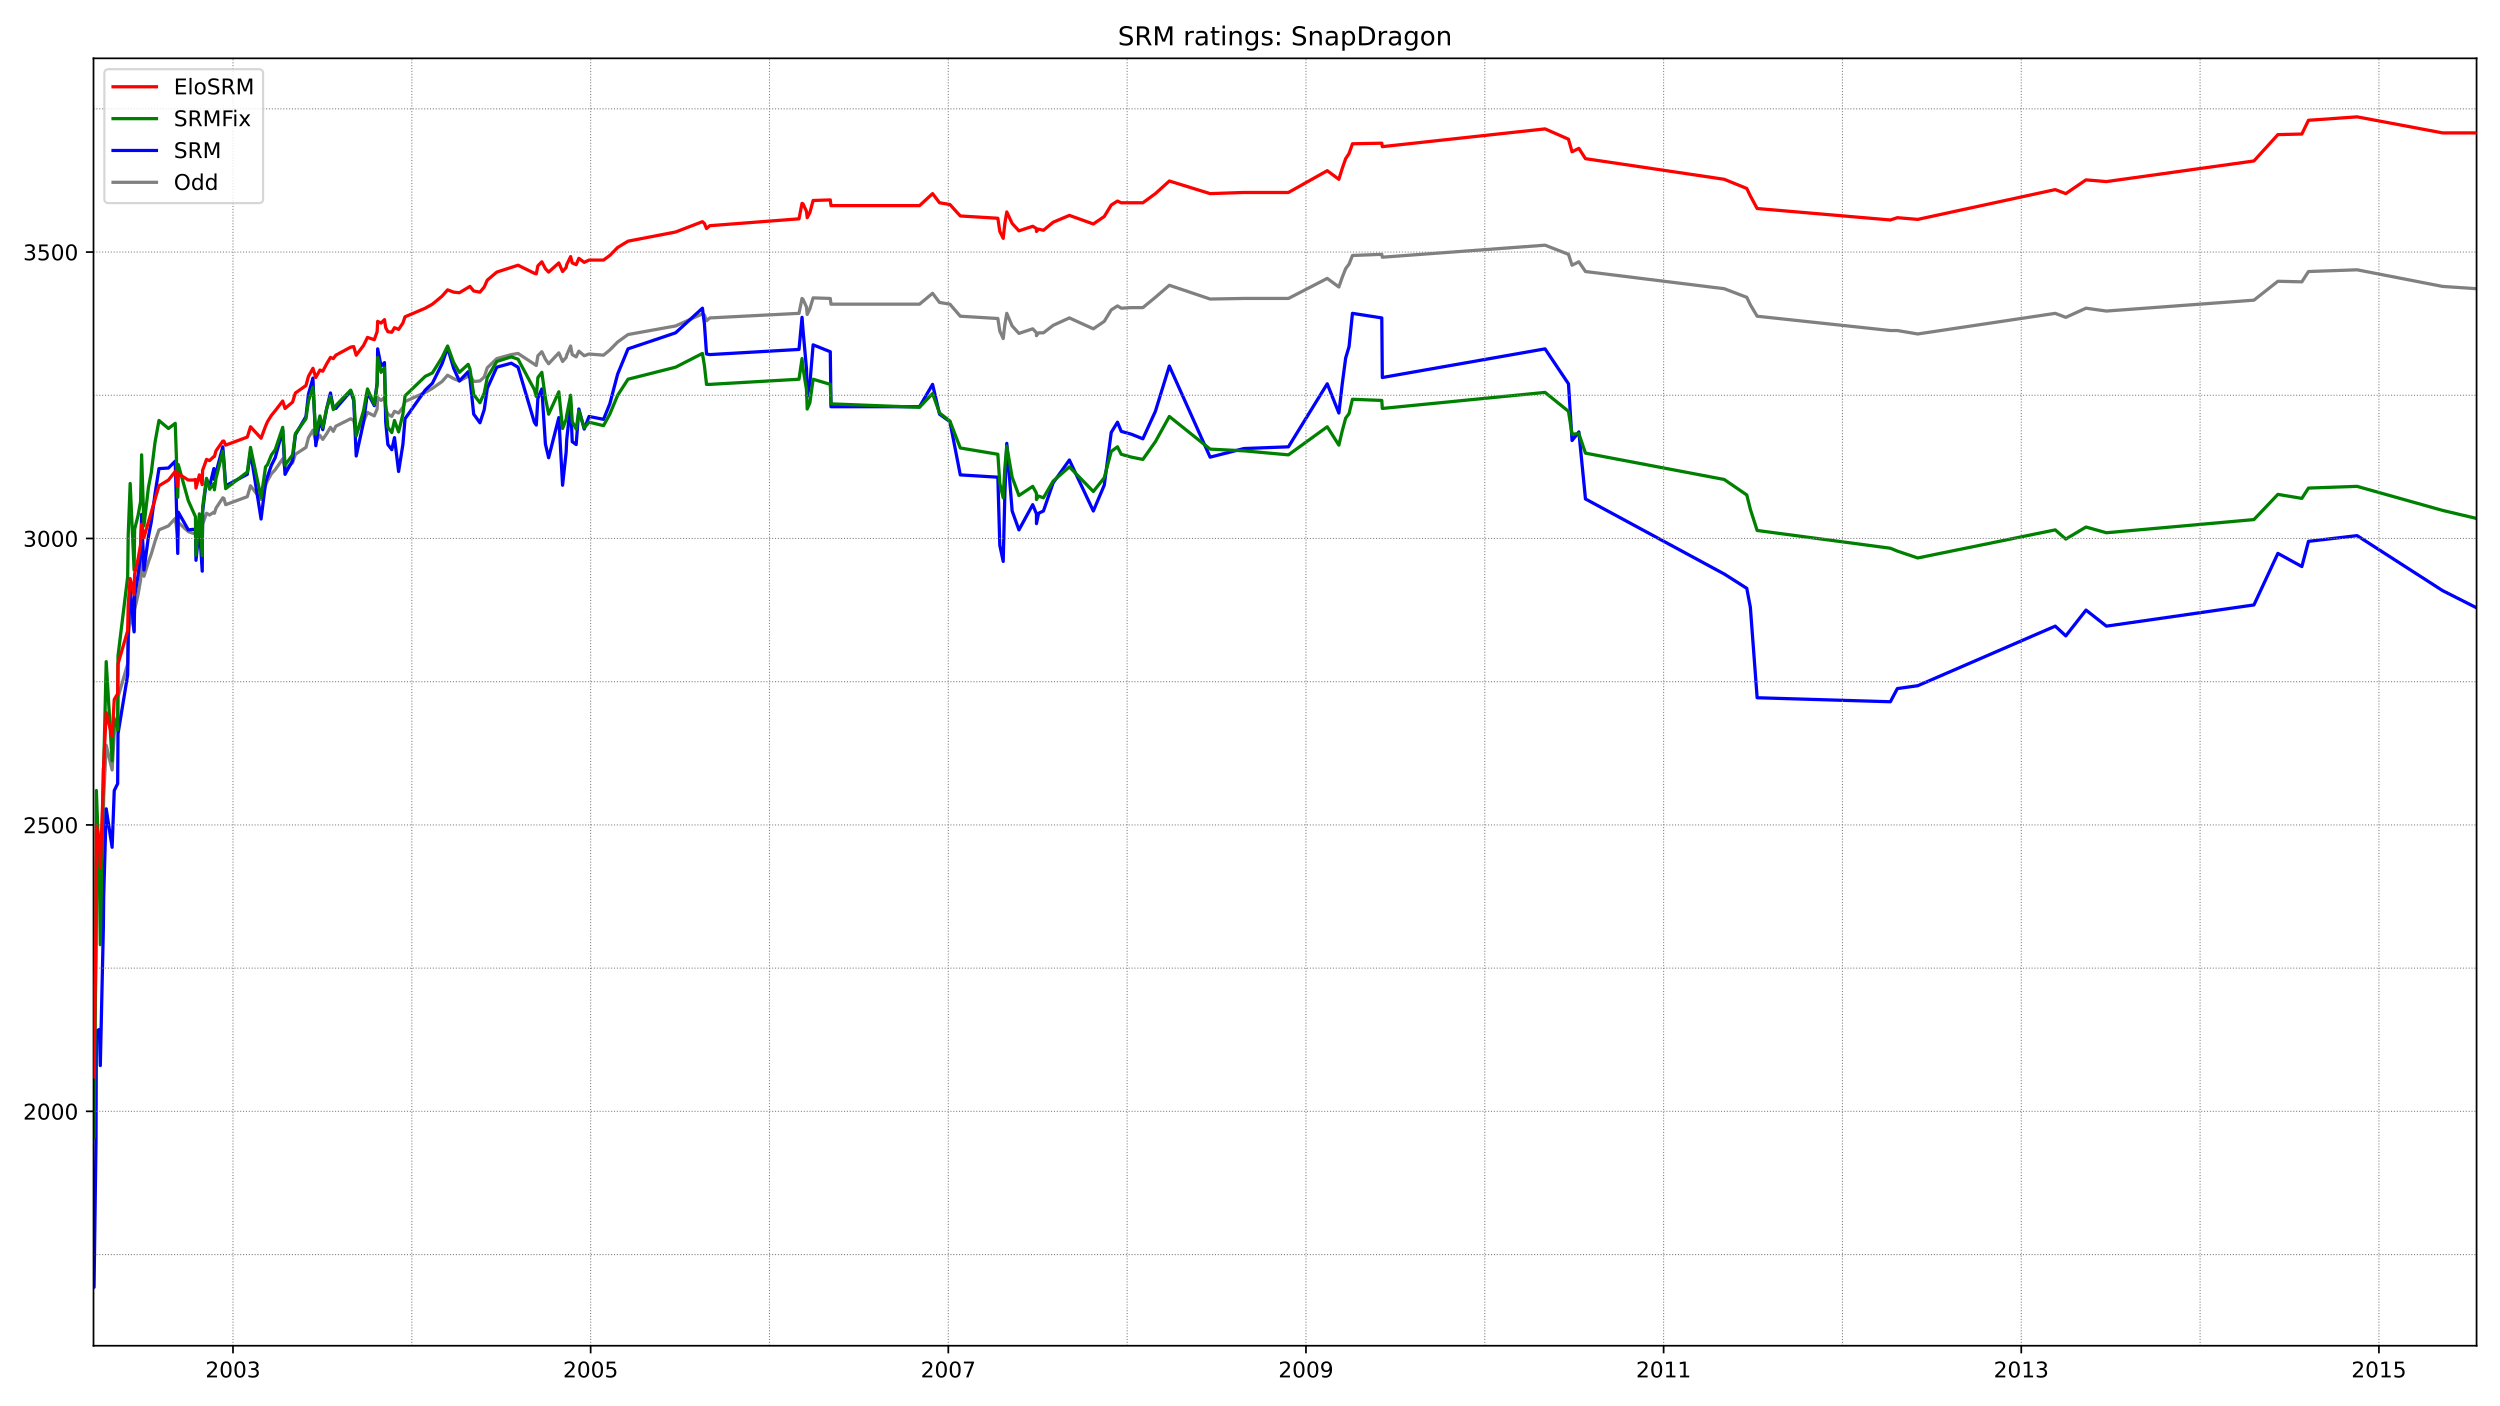 <?xml version="1.0" encoding="utf-8" standalone="no"?>
<!DOCTYPE svg PUBLIC "-//W3C//DTD SVG 1.1//EN"
  "http://www.w3.org/Graphics/SVG/1.1/DTD/svg11.dtd">
<!-- Created with matplotlib (https://matplotlib.org/) -->
<svg height="648pt" version="1.1" viewBox="0 0 1152 648" width="1152pt" xmlns="http://www.w3.org/2000/svg" xmlns:xlink="http://www.w3.org/1999/xlink">
 <defs>
  <style type="text/css">*{stroke-linecap:butt;stroke-linejoin:round;}</style>
 </defs>
 <g id="figure_1">
  <g id="patch_1">
   <path d="M 0 648 
L 1152 648 
L 1152 0 
L 0 0 
z
" style="fill:#ffffff;"/>
  </g>
  <g id="axes_1">
   <g id="patch_2">
    <path d="M 43.09 620.12 
L 1141.2 620.12 
L 1141.2 26.88 
L 43.09 26.88 
z
" style="fill:#ffffff;"/>
   </g>
   <g id="line2d_1">
    <path clip-path="url(#pb3164d9304)" d="M 43.09 480.172 
L 43.337 505.777 
L 44.244 437.407 
L 44.408 395.962 
L 45.809 402.562 
L 46.221 414.969 
L 47.622 376.164 
L 47.787 367.189 
L 48.941 343.43 
L 51.66 354.782 
L 52.649 337.887 
L 54.214 334.983 
L 54.379 321.256 
L 58.829 305.945 
L 59.076 294.33 
L 59.983 281.923 
L 61.796 290.371 
L 62.043 280.867 
L 63.608 274.004 
L 64.762 267.404 
L 65.257 257.901 
L 66.328 265.557 
L 68.388 258.957 
L 69.706 255.261 
L 71.437 249.454 
L 73.25 244.174 
L 77.617 242.326 
L 80.748 238.895 
L 81.902 246.814 
L 82.149 240.743 
L 86.764 244.966 
L 88.989 245.758 
L 90.06 245.758 
L 90.307 250.774 
L 91.873 243.646 
L 93.191 249.19 
L 93.356 241.535 
L 95.169 236.519 
L 96.57 237.311 
L 98.548 235.991 
L 98.795 236.519 
L 99.536 234.143 
L 102.668 229.391 
L 103.162 229.655 
L 103.986 232.559 
L 113.957 228.864 
L 115.44 223.848 
L 120.302 230.183 
L 122.362 223.584 
L 123.269 221.472 
L 125.082 218.304 
L 126.812 216.457 
L 130.273 211.441 
L 131.344 216.193 
L 134.805 213.289 
L 136.124 209.329 
L 140.985 206.161 
L 142.139 201.674 
L 144.199 198.242 
L 145.518 203.522 
L 147.413 200.618 
L 148.731 202.466 
L 150.544 199.826 
L 152.275 196.922 
L 153.593 198.77 
L 154.747 196.394 
L 161.586 192.962 
L 162.987 193.754 
L 164.141 199.034 
L 167.519 194.282 
L 169.332 190.059 
L 172.464 191.642 
L 173.782 188.475 
L 174.029 183.195 
L 175.595 184.515 
L 177.161 183.195 
L 177.737 188.475 
L 178.726 190.851 
L 180.539 191.906 
L 181.775 189.531 
L 183.67 190.323 
L 185.648 187.683 
L 186.637 185.043 
L 195.949 180.819 
L 199.245 178.971 
L 203.695 175.804 
L 206.249 172.9 
L 209.051 174.484 
L 211.688 175.54 
L 216.55 172.9 
L 218.28 175.804 
L 221.164 175.54 
L 223.142 173.692 
L 224.543 169.468 
L 228.91 165.245 
L 235.585 163.397 
L 238.716 162.869 
L 247.121 168.412 
L 247.863 163.925 
L 249.676 162.077 
L 251.324 165.509 
L 252.807 167.62 
L 257.504 162.605 
L 259.235 166.564 
L 260.883 164.717 
L 261.13 163.661 
L 262.943 159.437 
L 263.684 163.397 
L 265.497 164.453 
L 266.733 161.813 
L 269.205 163.925 
L 271.43 163.133 
L 278.105 163.661 
L 280.989 161.285 
L 284.615 157.589 
L 289.394 154.157 
L 311.314 150.198 
L 323.674 144.654 
L 324.581 145.182 
L 325.569 147.822 
L 327.053 146.502 
L 368.172 144.39 
L 369.573 137.527 
L 370.067 138.055 
L 371.633 141.486 
L 371.963 144.918 
L 373.199 142.278 
L 374.682 137.263 
L 382.593 137.527 
L 382.922 140.167 
L 423.712 140.167 
L 429.728 135.151 
L 432.941 139.375 
L 437.721 140.167 
L 442.5 145.71 
L 459.805 146.766 
L 460.711 152.574 
L 462.277 156.005 
L 463.019 149.67 
L 463.925 144.39 
L 466.397 150.198 
L 469.528 153.63 
L 475.874 151.518 
L 477.604 153.366 
L 477.604 154.685 
L 478.593 153.366 
L 480.818 153.366 
L 485.268 149.934 
L 492.766 146.502 
L 503.808 151.518 
L 508.835 148.086 
L 512.049 142.806 
L 514.933 140.959 
L 516.663 142.014 
L 521.36 141.75 
L 526.634 141.75 
L 532.402 136.999 
L 538.83 131.455 
L 557.618 137.791 
L 573.192 137.527 
L 593.711 137.527 
L 611.592 128.288 
L 616.948 132.247 
L 618.514 127.76 
L 620.08 123.8 
L 621.645 121.688 
L 623.211 117.728 
L 636.725 117.2 
L 636.973 118.52 
L 711.96 112.977 
L 722.755 117.2 
L 724.403 122.216 
L 727.534 120.632 
L 730.583 125.12 
L 794.528 133.039 
L 804.911 136.999 
L 806.559 140.431 
L 809.69 145.71 
L 871.081 152.31 
L 874.295 152.31 
L 883.689 153.893 
L 947.057 144.39 
L 951.919 146.238 
L 961.231 142.014 
L 970.625 143.334 
L 1038.608 138.319 
L 1049.65 129.607 
L 1060.692 129.871 
L 1063.741 125.12 
L 1086.154 124.328 
L 1125.543 131.983 
L 1141.2 133.039 
L 1141.2 133.039 
" style="fill:none;stroke:#808080;stroke-linecap:square;stroke-width:1.5;"/>
   </g>
   <g id="line2d_2">
    <path clip-path="url(#pb3164d9304)" d="M 43.09 538.247 
L 43.337 593.155 
L 44.244 525.312 
L 44.408 475.156 
L 45.809 474.364 
L 46.221 490.995 
L 47.622 427.64 
L 47.787 412.857 
L 48.941 372.732 
L 51.66 390.419 
L 52.649 364.285 
L 54.214 361.117 
L 54.379 338.151 
L 58.829 310.961 
L 59.076 293.01 
L 59.983 270.308 
L 61.796 291.163 
L 62.043 274.796 
L 63.608 265.029 
L 64.762 256.053 
L 65.257 237.047 
L 66.328 262.653 
L 68.388 247.342 
L 69.706 240.479 
L 71.437 227.544 
L 73.25 215.929 
L 77.617 215.665 
L 80.748 212.497 
L 81.902 254.997 
L 82.149 235.991 
L 86.764 244.174 
L 88.989 243.91 
L 90.06 244.174 
L 90.307 258.165 
L 91.873 242.854 
L 93.191 263.181 
L 93.356 235.727 
L 95.169 220.944 
L 96.57 224.112 
L 98.548 215.929 
L 98.795 220.944 
L 99.536 217.776 
L 102.668 205.897 
L 103.162 211.969 
L 103.986 223.848 
L 113.957 218.568 
L 115.44 208.273 
L 120.302 239.159 
L 122.362 222.528 
L 123.269 219.624 
L 125.082 214.345 
L 126.812 210.913 
L 130.273 198.242 
L 131.344 218.568 
L 134.805 212.233 
L 136.124 200.354 
L 140.985 191.906 
L 142.139 181.611 
L 144.199 174.22 
L 145.518 205.369 
L 147.413 193.49 
L 148.731 197.978 
L 150.544 188.211 
L 152.275 181.083 
L 153.593 187.947 
L 154.747 188.211 
L 161.586 180.291 
L 162.987 184.515 
L 164.141 210.121 
L 167.519 194.546 
L 169.332 180.819 
L 172.464 186.891 
L 173.782 176.332 
L 174.029 160.757 
L 175.595 168.676 
L 177.161 167.092 
L 177.737 194.546 
L 178.726 204.841 
L 180.539 207.217 
L 181.775 201.674 
L 183.67 217.248 
L 185.648 204.841 
L 186.637 192.962 
L 195.949 179.763 
L 199.245 176.596 
L 203.695 167.62 
L 206.249 160.229 
L 209.051 169.732 
L 211.688 175.54 
L 215.725 171.316 
L 216.55 174.484 
L 218.28 190.851 
L 221.164 194.81 
L 223.142 188.739 
L 224.543 178.971 
L 228.91 169.204 
L 235.585 167.356 
L 238.716 169.204 
L 246.215 194.546 
L 247.121 195.866 
L 247.863 183.459 
L 249.676 179.235 
L 251.324 204.577 
L 252.807 210.913 
L 257.504 192.434 
L 259.235 223.584 
L 260.883 208.273 
L 261.13 202.73 
L 262.943 185.835 
L 263.684 203.522 
L 265.497 204.841 
L 266.733 188.475 
L 269.205 197.714 
L 271.43 191.906 
L 278.105 193.226 
L 280.989 186.099 
L 284.615 172.372 
L 289.394 160.757 
L 311.314 153.366 
L 323.674 142.014 
L 324.581 149.142 
L 325.569 163.133 
L 327.053 163.397 
L 368.172 161.021 
L 369.573 146.238 
L 370.067 152.574 
L 371.633 169.996 
L 371.963 182.667 
L 373.199 176.596 
L 374.682 158.909 
L 382.593 162.077 
L 382.922 187.419 
L 423.712 187.419 
L 429.728 177.124 
L 432.941 190.851 
L 437.721 194.282 
L 442.5 218.832 
L 459.805 219.888 
L 460.711 251.302 
L 462.277 258.693 
L 463.019 228.336 
L 463.925 204.313 
L 466.397 235.463 
L 469.528 244.174 
L 475.874 232.559 
L 477.604 236.783 
L 477.604 241.271 
L 478.593 236.519 
L 480.818 235.463 
L 485.268 222.528 
L 492.766 211.969 
L 503.808 235.463 
L 508.835 223.584 
L 512.049 199.298 
L 514.933 194.546 
L 516.663 198.77 
L 521.36 200.09 
L 526.634 202.202 
L 532.402 189.531 
L 538.83 168.676 
L 557.618 210.649 
L 573.192 206.689 
L 593.711 205.897 
L 611.592 176.86 
L 616.948 190.323 
L 618.514 176.86 
L 620.08 164.981 
L 621.645 159.701 
L 623.211 144.39 
L 636.725 146.502 
L 636.973 173.956 
L 711.96 160.757 
L 722.755 176.86 
L 724.403 202.994 
L 727.534 199.034 
L 730.583 229.919 
L 794.528 264.501 
L 804.911 271.1 
L 806.559 279.811 
L 809.69 321.52 
L 871.081 323.368 
L 874.295 317.296 
L 883.689 315.977 
L 947.057 288.523 
L 951.919 293.01 
L 961.231 281.131 
L 970.625 288.523 
L 1038.608 278.756 
L 1049.65 254.997 
L 1060.692 261.069 
L 1063.741 249.454 
L 1086.154 246.814 
L 1125.543 272.156 
L 1141.2 280.075 
L 1141.2 280.075 
" style="fill:none;stroke:#0000ff;stroke-linecap:square;stroke-width:1.5;"/>
   </g>
   <g id="matplotlib.axis_1">
    <g id="xtick_1">
     <g id="line2d_3">
      <defs>
       <path d="M 0 0 
L 0 3.5 
" id="m70b433c176" style="stroke:#000000;stroke-width:0.8;"/>
      </defs>
      <g>
       <use style="stroke:#000000;stroke-width:0.8;" x="107.365" xlink:href="#m70b433c176" y="620.12"/>
      </g>
     </g>
     <g id="text_1">
      <!-- 2003 -->
      <g transform="translate(94.64 634.718)scale(0.1 -0.1)">
       <defs>
        <path d="M 19.188 8.297 
L 53.609 8.297 
L 53.609 0 
L 7.328 0 
L 7.328 8.297 
Q 12.938 14.109 22.625 23.891 
Q 32.328 33.688 34.812 36.531 
Q 39.547 41.844 41.422 45.531 
Q 43.312 49.219 43.312 52.781 
Q 43.312 58.594 39.234 62.25 
Q 35.156 65.922 28.609 65.922 
Q 23.969 65.922 18.812 64.312 
Q 13.672 62.703 7.812 59.422 
L 7.812 69.391 
Q 13.766 71.781 18.938 73 
Q 24.125 74.219 28.422 74.219 
Q 39.75 74.219 46.484 68.547 
Q 53.219 62.891 53.219 53.422 
Q 53.219 48.922 51.531 44.891 
Q 49.859 40.875 45.406 35.406 
Q 44.188 33.984 37.641 27.219 
Q 31.109 20.453 19.188 8.297 
z
" id="DejaVuSans-50"/>
        <path d="M 31.781 66.406 
Q 24.172 66.406 20.328 58.906 
Q 16.5 51.422 16.5 36.375 
Q 16.5 21.391 20.328 13.891 
Q 24.172 6.391 31.781 6.391 
Q 39.453 6.391 43.281 13.891 
Q 47.125 21.391 47.125 36.375 
Q 47.125 51.422 43.281 58.906 
Q 39.453 66.406 31.781 66.406 
z
M 31.781 74.219 
Q 44.047 74.219 50.516 64.516 
Q 56.984 54.828 56.984 36.375 
Q 56.984 17.969 50.516 8.266 
Q 44.047 -1.422 31.781 -1.422 
Q 19.531 -1.422 13.062 8.266 
Q 6.594 17.969 6.594 36.375 
Q 6.594 54.828 13.062 64.516 
Q 19.531 74.219 31.781 74.219 
z
" id="DejaVuSans-48"/>
        <path d="M 40.578 39.312 
Q 47.656 37.797 51.625 33 
Q 55.609 28.219 55.609 21.188 
Q 55.609 10.406 48.188 4.484 
Q 40.766 -1.422 27.094 -1.422 
Q 22.516 -1.422 17.656 -0.516 
Q 12.797 0.391 7.625 2.203 
L 7.625 11.719 
Q 11.719 9.328 16.594 8.109 
Q 21.484 6.891 26.812 6.891 
Q 36.078 6.891 40.938 10.547 
Q 45.797 14.203 45.797 21.188 
Q 45.797 27.641 41.281 31.266 
Q 36.766 34.906 28.719 34.906 
L 20.219 34.906 
L 20.219 43.016 
L 29.109 43.016 
Q 36.375 43.016 40.234 45.922 
Q 44.094 48.828 44.094 54.297 
Q 44.094 59.906 40.109 62.906 
Q 36.141 65.922 28.719 65.922 
Q 24.656 65.922 20.016 65.031 
Q 15.375 64.156 9.812 62.312 
L 9.812 71.094 
Q 15.438 72.656 20.344 73.438 
Q 25.25 74.219 29.594 74.219 
Q 40.828 74.219 47.359 69.109 
Q 53.906 64.016 53.906 55.328 
Q 53.906 49.266 50.438 45.094 
Q 46.969 40.922 40.578 39.312 
z
" id="DejaVuSans-51"/>
       </defs>
       <use xlink:href="#DejaVuSans-50"/>
       <use x="63.623" xlink:href="#DejaVuSans-48"/>
       <use x="127.246" xlink:href="#DejaVuSans-48"/>
       <use x="190.869" xlink:href="#DejaVuSans-51"/>
      </g>
     </g>
    </g>
    <g id="xtick_2">
     <g id="line2d_4">
      <g>
       <use style="stroke:#000000;stroke-width:0.8;" x="272.172" xlink:href="#m70b433c176" y="620.12"/>
      </g>
     </g>
     <g id="text_2">
      <!-- 2005 -->
      <g transform="translate(259.447 634.718)scale(0.1 -0.1)">
       <defs>
        <path d="M 10.797 72.906 
L 49.516 72.906 
L 49.516 64.594 
L 19.828 64.594 
L 19.828 46.734 
Q 21.969 47.469 24.109 47.828 
Q 26.266 48.188 28.422 48.188 
Q 40.625 48.188 47.75 41.5 
Q 54.891 34.812 54.891 23.391 
Q 54.891 11.625 47.562 5.094 
Q 40.234 -1.422 26.906 -1.422 
Q 22.312 -1.422 17.547 -0.641 
Q 12.797 0.141 7.719 1.703 
L 7.719 11.625 
Q 12.109 9.234 16.797 8.062 
Q 21.484 6.891 26.703 6.891 
Q 35.156 6.891 40.078 11.328 
Q 45.016 15.766 45.016 23.391 
Q 45.016 31 40.078 35.438 
Q 35.156 39.891 26.703 39.891 
Q 22.75 39.891 18.812 39.016 
Q 14.891 38.141 10.797 36.281 
z
" id="DejaVuSans-53"/>
       </defs>
       <use xlink:href="#DejaVuSans-50"/>
       <use x="63.623" xlink:href="#DejaVuSans-48"/>
       <use x="127.246" xlink:href="#DejaVuSans-48"/>
       <use x="190.869" xlink:href="#DejaVuSans-53"/>
      </g>
     </g>
    </g>
    <g id="xtick_3">
     <g id="line2d_5">
      <g>
       <use style="stroke:#000000;stroke-width:0.8;" x="436.979" xlink:href="#m70b433c176" y="620.12"/>
      </g>
     </g>
     <g id="text_3">
      <!-- 2007 -->
      <g transform="translate(424.254 634.718)scale(0.1 -0.1)">
       <defs>
        <path d="M 8.203 72.906 
L 55.078 72.906 
L 55.078 68.703 
L 28.609 0 
L 18.312 0 
L 43.219 64.594 
L 8.203 64.594 
z
" id="DejaVuSans-55"/>
       </defs>
       <use xlink:href="#DejaVuSans-50"/>
       <use x="63.623" xlink:href="#DejaVuSans-48"/>
       <use x="127.246" xlink:href="#DejaVuSans-48"/>
       <use x="190.869" xlink:href="#DejaVuSans-55"/>
      </g>
     </g>
    </g>
    <g id="xtick_4">
     <g id="line2d_6">
      <g>
       <use style="stroke:#000000;stroke-width:0.8;" x="601.786" xlink:href="#m70b433c176" y="620.12"/>
      </g>
     </g>
     <g id="text_4">
      <!-- 2009 -->
      <g transform="translate(589.061 634.718)scale(0.1 -0.1)">
       <defs>
        <path d="M 10.984 1.516 
L 10.984 10.5 
Q 14.703 8.734 18.5 7.812 
Q 22.312 6.891 25.984 6.891 
Q 35.75 6.891 40.891 13.453 
Q 46.047 20.016 46.781 33.406 
Q 43.953 29.203 39.594 26.953 
Q 35.25 24.703 29.984 24.703 
Q 19.047 24.703 12.672 31.312 
Q 6.297 37.938 6.297 49.422 
Q 6.297 60.641 12.938 67.422 
Q 19.578 74.219 30.609 74.219 
Q 43.266 74.219 49.922 64.516 
Q 56.594 54.828 56.594 36.375 
Q 56.594 19.141 48.406 8.859 
Q 40.234 -1.422 26.422 -1.422 
Q 22.703 -1.422 18.891 -0.688 
Q 15.094 0.047 10.984 1.516 
z
M 30.609 32.422 
Q 37.25 32.422 41.125 36.953 
Q 45.016 41.5 45.016 49.422 
Q 45.016 57.281 41.125 61.844 
Q 37.25 66.406 30.609 66.406 
Q 23.969 66.406 20.094 61.844 
Q 16.219 57.281 16.219 49.422 
Q 16.219 41.5 20.094 36.953 
Q 23.969 32.422 30.609 32.422 
z
" id="DejaVuSans-57"/>
       </defs>
       <use xlink:href="#DejaVuSans-50"/>
       <use x="63.623" xlink:href="#DejaVuSans-48"/>
       <use x="127.246" xlink:href="#DejaVuSans-48"/>
       <use x="190.869" xlink:href="#DejaVuSans-57"/>
      </g>
     </g>
    </g>
    <g id="xtick_5">
     <g id="line2d_7">
      <g>
       <use style="stroke:#000000;stroke-width:0.8;" x="766.593" xlink:href="#m70b433c176" y="620.12"/>
      </g>
     </g>
     <g id="text_5">
      <!-- 2011 -->
      <g transform="translate(753.868 634.718)scale(0.1 -0.1)">
       <defs>
        <path d="M 12.406 8.297 
L 28.516 8.297 
L 28.516 63.922 
L 10.984 60.406 
L 10.984 69.391 
L 28.422 72.906 
L 38.281 72.906 
L 38.281 8.297 
L 54.391 8.297 
L 54.391 0 
L 12.406 0 
z
" id="DejaVuSans-49"/>
       </defs>
       <use xlink:href="#DejaVuSans-50"/>
       <use x="63.623" xlink:href="#DejaVuSans-48"/>
       <use x="127.246" xlink:href="#DejaVuSans-49"/>
       <use x="190.869" xlink:href="#DejaVuSans-49"/>
      </g>
     </g>
    </g>
    <g id="xtick_6">
     <g id="line2d_8">
      <g>
       <use style="stroke:#000000;stroke-width:0.8;" x="931.401" xlink:href="#m70b433c176" y="620.12"/>
      </g>
     </g>
     <g id="text_6">
      <!-- 2013 -->
      <g transform="translate(918.676 634.718)scale(0.1 -0.1)">
       <use xlink:href="#DejaVuSans-50"/>
       <use x="63.623" xlink:href="#DejaVuSans-48"/>
       <use x="127.246" xlink:href="#DejaVuSans-49"/>
       <use x="190.869" xlink:href="#DejaVuSans-51"/>
      </g>
     </g>
    </g>
    <g id="xtick_7">
     <g id="line2d_9">
      <g>
       <use style="stroke:#000000;stroke-width:0.8;" x="1096.208" xlink:href="#m70b433c176" y="620.12"/>
      </g>
     </g>
     <g id="text_7">
      <!-- 2015 -->
      <g transform="translate(1083.483 634.718)scale(0.1 -0.1)">
       <use xlink:href="#DejaVuSans-50"/>
       <use x="63.623" xlink:href="#DejaVuSans-48"/>
       <use x="127.246" xlink:href="#DejaVuSans-49"/>
       <use x="190.869" xlink:href="#DejaVuSans-53"/>
      </g>
     </g>
    </g>
   </g>
   <g id="matplotlib.axis_2">
    <g id="ytick_1">
     <g id="line2d_10">
      <defs>
       <path d="M 0 0 
L -3.5 0 
" id="mde597d565f" style="stroke:#000000;stroke-width:0.8;"/>
      </defs>
      <g>
       <use style="stroke:#000000;stroke-width:0.8;" x="43.09" xlink:href="#mde597d565f" y="512.113"/>
      </g>
     </g>
     <g id="text_8">
      <!-- 2000 -->
      <g transform="translate(10.64 515.912)scale(0.1 -0.1)">
       <use xlink:href="#DejaVuSans-50"/>
       <use x="63.623" xlink:href="#DejaVuSans-48"/>
       <use x="127.246" xlink:href="#DejaVuSans-48"/>
       <use x="190.869" xlink:href="#DejaVuSans-48"/>
      </g>
     </g>
    </g>
    <g id="ytick_2">
     <g id="line2d_11">
      <g>
       <use style="stroke:#000000;stroke-width:0.8;" x="43.09" xlink:href="#mde597d565f" y="380.123"/>
      </g>
     </g>
     <g id="text_9">
      <!-- 2500 -->
      <g transform="translate(10.64 383.923)scale(0.1 -0.1)">
       <use xlink:href="#DejaVuSans-50"/>
       <use x="63.623" xlink:href="#DejaVuSans-53"/>
       <use x="127.246" xlink:href="#DejaVuSans-48"/>
       <use x="190.869" xlink:href="#DejaVuSans-48"/>
      </g>
     </g>
    </g>
    <g id="ytick_3">
     <g id="line2d_12">
      <g>
       <use style="stroke:#000000;stroke-width:0.8;" x="43.09" xlink:href="#mde597d565f" y="248.134"/>
      </g>
     </g>
     <g id="text_10">
      <!-- 3000 -->
      <g transform="translate(10.64 251.933)scale(0.1 -0.1)">
       <use xlink:href="#DejaVuSans-51"/>
       <use x="63.623" xlink:href="#DejaVuSans-48"/>
       <use x="127.246" xlink:href="#DejaVuSans-48"/>
       <use x="190.869" xlink:href="#DejaVuSans-48"/>
      </g>
     </g>
    </g>
    <g id="ytick_4">
     <g id="line2d_13">
      <g>
       <use style="stroke:#000000;stroke-width:0.8;" x="43.09" xlink:href="#mde597d565f" y="116.144"/>
      </g>
     </g>
     <g id="text_11">
      <!-- 3500 -->
      <g transform="translate(10.64 119.944)scale(0.1 -0.1)">
       <use xlink:href="#DejaVuSans-51"/>
       <use x="63.623" xlink:href="#DejaVuSans-53"/>
       <use x="127.246" xlink:href="#DejaVuSans-48"/>
       <use x="190.869" xlink:href="#DejaVuSans-48"/>
      </g>
     </g>
    </g>
   </g>
   <g id="line2d_14">
    <path clip-path="url(#pb3164d9304)" d="M 43.09 465.653 
L 43.337 524.256 
L 44.244 427.376 
L 44.408 364.285 
L 45.809 402.562 
L 46.221 435.295 
L 47.622 353.99 
L 47.787 354.254 
L 48.941 304.889 
L 51.66 350.558 
L 52.402 330.495 
L 54.214 336.303 
L 54.379 302.25 
L 58.829 265.821 
L 59.076 246.55 
L 59.983 222.792 
L 61.796 262.653 
L 62.043 243.91 
L 63.608 237.575 
L 64.762 231.239 
L 65.257 209.593 
L 66.328 242.326 
L 68.388 224.64 
L 69.706 217.776 
L 71.437 203.786 
L 73.25 193.754 
L 77.617 197.45 
L 80.748 195.074 
L 81.902 229.128 
L 82.149 214.081 
L 86.764 230.711 
L 90.06 238.103 
L 90.307 255.789 
L 91.873 236.783 
L 93.191 256.053 
L 93.356 233.615 
L 95.169 220.416 
L 96.57 225.432 
L 98.548 222.792 
L 98.795 225.696 
L 99.536 220.416 
L 102.668 208.009 
L 103.162 213.553 
L 103.986 225.168 
L 113.957 217.512 
L 115.44 206.161 
L 120.302 229.391 
L 122.362 215.137 
L 123.269 214.081 
L 125.082 209.593 
L 126.812 207.217 
L 130.273 196.922 
L 131.344 214.345 
L 134.805 209.593 
L 136.124 199.826 
L 140.985 192.962 
L 142.139 184.779 
L 144.199 178.444 
L 145.518 200.09 
L 147.413 191.642 
L 148.731 196.922 
L 150.544 188.211 
L 152.275 182.667 
L 153.593 188.739 
L 154.747 186.891 
L 161.586 179.763 
L 162.987 183.459 
L 164.141 200.882 
L 167.519 189.267 
L 169.332 179.235 
L 172.464 186.363 
L 173.782 177.388 
L 174.029 164.717 
L 175.595 171.58 
L 177.161 169.468 
L 177.737 186.363 
L 178.726 196.922 
L 180.539 199.298 
L 181.775 193.754 
L 183.67 199.034 
L 185.648 190.851 
L 186.637 182.403 
L 195.949 173.428 
L 199.245 171.844 
L 203.695 164.717 
L 206.249 159.437 
L 209.051 167.092 
L 211.688 171.58 
L 215.725 167.884 
L 216.55 169.996 
L 218.28 181.875 
L 221.164 185.571 
L 223.142 181.083 
L 224.543 173.956 
L 228.91 166.564 
L 235.585 164.453 
L 238.716 165.509 
L 246.215 179.499 
L 247.121 182.667 
L 247.863 173.956 
L 249.676 171.58 
L 251.324 183.459 
L 252.807 190.851 
L 257.504 180.555 
L 259.235 197.45 
L 260.883 193.226 
L 261.13 191.379 
L 262.943 182.139 
L 263.684 194.282 
L 265.497 197.714 
L 266.733 189.267 
L 269.205 197.186 
L 271.43 194.546 
L 278.105 196.13 
L 280.989 190.851 
L 284.615 182.139 
L 289.394 174.748 
L 311.314 169.204 
L 323.674 162.869 
L 324.581 168.412 
L 325.569 177.124 
L 327.053 177.124 
L 368.172 174.748 
L 369.573 165.245 
L 370.067 169.996 
L 371.633 179.499 
L 371.963 188.475 
L 373.199 185.571 
L 374.682 174.748 
L 382.593 177.124 
L 382.922 186.099 
L 423.712 187.683 
L 429.728 181.347 
L 432.941 190.323 
L 437.721 194.018 
L 442.5 206.425 
L 459.805 209.329 
L 460.711 222.792 
L 462.277 229.391 
L 463.019 215.665 
L 463.925 205.633 
L 466.397 219.888 
L 469.528 228.336 
L 475.874 224.112 
L 477.604 227.28 
L 477.604 230.183 
L 478.593 228.6 
L 480.818 229.391 
L 485.268 221.736 
L 492.766 215.137 
L 503.808 226.488 
L 508.835 220.152 
L 512.049 208.009 
L 514.933 205.897 
L 516.663 209.329 
L 521.36 210.649 
L 526.634 211.705 
L 532.402 203.522 
L 538.83 191.906 
L 557.618 206.953 
L 573.192 207.745 
L 593.711 209.593 
L 611.592 196.658 
L 616.948 205.105 
L 618.514 198.506 
L 620.08 192.698 
L 621.645 190.587 
L 623.211 183.987 
L 636.725 184.515 
L 636.973 188.211 
L 711.96 180.819 
L 722.755 189.531 
L 724.403 200.09 
L 727.534 199.826 
L 730.583 208.801 
L 794.528 220.944 
L 804.911 228.072 
L 806.559 234.671 
L 809.69 244.438 
L 871.081 252.622 
L 874.295 253.942 
L 883.689 257.109 
L 947.057 244.174 
L 951.919 248.398 
L 961.231 242.854 
L 970.625 245.494 
L 1038.608 239.423 
L 1049.65 227.808 
L 1060.692 229.655 
L 1063.741 224.904 
L 1086.154 224.112 
L 1125.543 235.199 
L 1141.2 238.895 
L 1141.2 238.895 
" style="fill:none;stroke:#008000;stroke-linecap:square;stroke-width:1.5;"/>
   </g>
   <g id="line2d_15">
    <path clip-path="url(#pb3164d9304)" d="M 43.09 578.108 
L 1141.2 578.108 
" style="fill:none;stroke:#808080;stroke-dasharray:0.5,0.825;stroke-dashoffset:0;stroke-width:0.5;"/>
   </g>
   <g id="line2d_16">
    <path clip-path="url(#pb3164d9304)" d="M 43.09 512.113 
L 1141.2 512.113 
" style="fill:none;stroke:#808080;stroke-dasharray:0.5,0.825;stroke-dashoffset:0;stroke-width:0.5;"/>
   </g>
   <g id="line2d_17">
    <path clip-path="url(#pb3164d9304)" d="M 43.09 446.118 
L 1141.2 446.118 
" style="fill:none;stroke:#808080;stroke-dasharray:0.5,0.825;stroke-dashoffset:0;stroke-width:0.5;"/>
   </g>
   <g id="line2d_18">
    <path clip-path="url(#pb3164d9304)" d="M 43.09 380.123 
L 1141.2 380.123 
" style="fill:none;stroke:#808080;stroke-dasharray:0.5,0.825;stroke-dashoffset:0;stroke-width:0.5;"/>
   </g>
   <g id="line2d_19">
    <path clip-path="url(#pb3164d9304)" d="M 43.09 314.129 
L 1141.2 314.129 
" style="fill:none;stroke:#808080;stroke-dasharray:0.5,0.825;stroke-dashoffset:0;stroke-width:0.5;"/>
   </g>
   <g id="line2d_20">
    <path clip-path="url(#pb3164d9304)" d="M 43.09 248.134 
L 1141.2 248.134 
" style="fill:none;stroke:#808080;stroke-dasharray:0.5,0.825;stroke-dashoffset:0;stroke-width:0.5;"/>
   </g>
   <g id="line2d_21">
    <path clip-path="url(#pb3164d9304)" d="M 43.09 182.139 
L 1141.2 182.139 
" style="fill:none;stroke:#808080;stroke-dasharray:0.5,0.825;stroke-dashoffset:0;stroke-width:0.5;"/>
   </g>
   <g id="line2d_22">
    <path clip-path="url(#pb3164d9304)" d="M 43.09 116.144 
L 1141.2 116.144 
" style="fill:none;stroke:#808080;stroke-dasharray:0.5,0.825;stroke-dashoffset:0;stroke-width:0.5;"/>
   </g>
   <g id="line2d_23">
    <path clip-path="url(#pb3164d9304)" d="M 43.09 50.15 
L 1141.2 50.15 
" style="fill:none;stroke:#808080;stroke-dasharray:0.5,0.825;stroke-dashoffset:0;stroke-width:0.5;"/>
   </g>
   <g id="line2d_24">
    <path clip-path="url(#pb3164d9304)" d="M 107.365 620.12 
L 107.365 26.88 
" style="fill:none;stroke:#808080;stroke-dasharray:0.5,0.825;stroke-dashoffset:0;stroke-width:0.5;"/>
   </g>
   <g id="line2d_25">
    <path clip-path="url(#pb3164d9304)" d="M 189.768 620.12 
L 189.768 26.88 
" style="fill:none;stroke:#808080;stroke-dasharray:0.5,0.825;stroke-dashoffset:0;stroke-width:0.5;"/>
   </g>
   <g id="line2d_26">
    <path clip-path="url(#pb3164d9304)" d="M 272.172 620.12 
L 272.172 26.88 
" style="fill:none;stroke:#808080;stroke-dasharray:0.5,0.825;stroke-dashoffset:0;stroke-width:0.5;"/>
   </g>
   <g id="line2d_27">
    <path clip-path="url(#pb3164d9304)" d="M 354.576 620.12 
L 354.576 26.88 
" style="fill:none;stroke:#808080;stroke-dasharray:0.5,0.825;stroke-dashoffset:0;stroke-width:0.5;"/>
   </g>
   <g id="line2d_28">
    <path clip-path="url(#pb3164d9304)" d="M 436.979 620.12 
L 436.979 26.88 
" style="fill:none;stroke:#808080;stroke-dasharray:0.5,0.825;stroke-dashoffset:0;stroke-width:0.5;"/>
   </g>
   <g id="line2d_29">
    <path clip-path="url(#pb3164d9304)" d="M 519.383 620.12 
L 519.383 26.88 
" style="fill:none;stroke:#808080;stroke-dasharray:0.5,0.825;stroke-dashoffset:0;stroke-width:0.5;"/>
   </g>
   <g id="line2d_30">
    <path clip-path="url(#pb3164d9304)" d="M 601.786 620.12 
L 601.786 26.88 
" style="fill:none;stroke:#808080;stroke-dasharray:0.5,0.825;stroke-dashoffset:0;stroke-width:0.5;"/>
   </g>
   <g id="line2d_31">
    <path clip-path="url(#pb3164d9304)" d="M 684.19 620.12 
L 684.19 26.88 
" style="fill:none;stroke:#808080;stroke-dasharray:0.5,0.825;stroke-dashoffset:0;stroke-width:0.5;"/>
   </g>
   <g id="line2d_32">
    <path clip-path="url(#pb3164d9304)" d="M 766.593 620.12 
L 766.593 26.88 
" style="fill:none;stroke:#808080;stroke-dasharray:0.5,0.825;stroke-dashoffset:0;stroke-width:0.5;"/>
   </g>
   <g id="line2d_33">
    <path clip-path="url(#pb3164d9304)" d="M 848.997 620.12 
L 848.997 26.88 
" style="fill:none;stroke:#808080;stroke-dasharray:0.5,0.825;stroke-dashoffset:0;stroke-width:0.5;"/>
   </g>
   <g id="line2d_34">
    <path clip-path="url(#pb3164d9304)" d="M 931.401 620.12 
L 931.401 26.88 
" style="fill:none;stroke:#808080;stroke-dasharray:0.5,0.825;stroke-dashoffset:0;stroke-width:0.5;"/>
   </g>
   <g id="line2d_35">
    <path clip-path="url(#pb3164d9304)" d="M 1013.804 620.12 
L 1013.804 26.88 
" style="fill:none;stroke:#808080;stroke-dasharray:0.5,0.825;stroke-dashoffset:0;stroke-width:0.5;"/>
   </g>
   <g id="line2d_36">
    <path clip-path="url(#pb3164d9304)" d="M 1096.208 620.12 
L 1096.208 26.88 
" style="fill:none;stroke:#808080;stroke-dasharray:0.5,0.825;stroke-dashoffset:0;stroke-width:0.5;"/>
   </g>
   <g id="patch_3">
    <path d="M 43.09 620.12 
L 43.09 26.88 
" style="fill:none;stroke:#000000;stroke-linecap:square;stroke-linejoin:miter;stroke-width:0.8;"/>
   </g>
   <g id="patch_4">
    <path d="M 1141.2 620.12 
L 1141.2 26.88 
" style="fill:none;stroke:#000000;stroke-linecap:square;stroke-linejoin:miter;stroke-width:0.8;"/>
   </g>
   <g id="patch_5">
    <path d="M 43.09 620.12 
L 1141.2 620.12 
" style="fill:none;stroke:#000000;stroke-linecap:square;stroke-linejoin:miter;stroke-width:0.8;"/>
   </g>
   <g id="patch_6">
    <path d="M 43.09 26.88 
L 1141.2 26.88 
" style="fill:none;stroke:#000000;stroke-linecap:square;stroke-linejoin:miter;stroke-width:0.8;"/>
   </g>
   <g id="line2d_37">
    <path clip-path="url(#pb3164d9304)" d="M 43.09 470.14 
L 43.337 496.274 
L 44.244 423.152 
L 44.408 380.651 
L 45.809 386.987 
L 46.221 399.658 
L 47.622 360.853 
L 47.787 351.878 
L 48.941 328.384 
L 51.66 339.207 
L 52.649 322.312 
L 54.214 319.672 
L 54.379 305.945 
L 58.829 290.635 
L 59.076 279.02 
L 59.983 266.613 
L 61.796 274.004 
L 62.043 264.501 
L 63.608 257.637 
L 64.762 251.038 
L 65.257 241.535 
L 66.328 247.606 
L 73.25 223.848 
L 77.617 221.208 
L 80.748 217.248 
L 81.902 224.112 
L 82.149 218.304 
L 86.764 221.208 
L 88.989 221.208 
L 90.06 220.944 
L 90.307 224.904 
L 91.873 218.832 
L 93.191 223.32 
L 93.356 216.72 
L 95.169 211.705 
L 96.57 212.233 
L 98.548 210.385 
L 98.795 210.385 
L 99.536 207.745 
L 102.668 203.258 
L 103.162 203.258 
L 103.986 205.105 
L 113.957 201.41 
L 115.44 196.658 
L 120.302 201.938 
L 122.362 196.394 
L 123.269 194.282 
L 125.082 191.379 
L 126.812 189.267 
L 130.273 184.779 
L 131.344 188.211 
L 134.805 185.307 
L 136.124 181.083 
L 140.985 177.652 
L 142.139 173.428 
L 144.199 169.732 
L 145.518 173.956 
L 147.413 170.524 
L 148.731 171.052 
L 150.544 167.62 
L 152.275 164.717 
L 153.593 165.245 
L 154.747 163.661 
L 161.586 159.965 
L 162.987 159.701 
L 164.141 163.661 
L 167.519 159.173 
L 169.332 155.477 
L 172.464 156.533 
L 173.782 152.838 
L 174.029 148.086 
L 175.595 148.878 
L 177.161 147.294 
L 177.737 150.99 
L 178.726 152.838 
L 180.539 153.102 
L 181.775 150.99 
L 183.67 151.782 
L 185.648 148.878 
L 186.637 145.974 
L 195.949 142.014 
L 199.245 140.167 
L 203.695 136.471 
L 206.249 133.567 
L 209.051 134.623 
L 211.688 134.887 
L 216.55 131.983 
L 218.28 134.095 
L 221.164 134.623 
L 223.142 132.247 
L 224.543 129.079 
L 228.91 125.384 
L 238.716 122.216 
L 246.215 125.912 
L 247.121 126.176 
L 247.863 122.48 
L 249.676 120.632 
L 251.324 123.8 
L 252.807 125.384 
L 257.504 121.16 
L 259.235 125.12 
L 260.883 123.272 
L 261.13 121.952 
L 262.943 118.256 
L 263.684 121.16 
L 265.497 121.952 
L 266.733 119.048 
L 269.205 120.896 
L 271.43 119.84 
L 278.105 119.84 
L 280.989 117.728 
L 284.615 114.033 
L 289.394 111.129 
L 311.314 106.905 
L 323.674 102.154 
L 324.581 102.946 
L 325.569 105.321 
L 327.053 104.001 
L 368.172 100.834 
L 369.573 93.706 
L 370.067 93.97 
L 371.633 97.402 
L 371.963 100.306 
L 373.199 97.93 
L 374.682 92.386 
L 382.593 92.122 
L 382.922 94.762 
L 423.712 94.762 
L 429.728 89.219 
L 432.941 93.442 
L 437.721 94.234 
L 442.5 99.514 
L 459.805 100.57 
L 460.711 106.641 
L 462.277 109.809 
L 463.019 102.946 
L 463.925 97.666 
L 466.397 102.946 
L 469.528 106.377 
L 475.874 104.265 
L 477.604 105.321 
L 477.604 106.641 
L 478.593 105.585 
L 480.818 106.113 
L 485.268 102.418 
L 492.766 99.25 
L 503.808 103.21 
L 508.835 99.778 
L 512.049 94.498 
L 514.933 92.65 
L 516.663 93.442 
L 526.634 93.442 
L 532.402 89.219 
L 538.83 83.411 
L 557.618 89.219 
L 573.192 88.691 
L 593.711 88.691 
L 611.592 78.659 
L 616.948 82.619 
L 618.514 77.604 
L 620.08 73.116 
L 621.645 70.74 
L 623.211 66.252 
L 636.725 65.988 
L 636.973 67.572 
L 711.96 59.389 
L 722.755 64.141 
L 724.403 69.948 
L 727.534 68.364 
L 730.583 73.116 
L 794.528 82.619 
L 804.911 86.843 
L 806.559 90.275 
L 809.69 96.082 
L 871.081 101.362 
L 874.295 100.306 
L 883.689 101.098 
L 947.057 87.371 
L 951.919 89.219 
L 961.231 82.883 
L 970.625 83.675 
L 1038.608 74.172 
L 1049.65 62.029 
L 1060.692 61.765 
L 1063.741 55.429 
L 1086.154 53.845 
L 1125.543 61.237 
L 1141.2 61.237 
L 1141.2 61.237 
" style="fill:none;stroke:#ff0000;stroke-linecap:square;stroke-width:1.5;"/>
   </g>
   <g id="text_12">
    <!-- SRM ratings: SnapDragon -->
    <g transform="translate(515.112 20.88)scale(0.12 -0.12)">
     <defs>
      <path d="M 53.516 70.516 
L 53.516 60.891 
Q 47.906 63.578 42.922 64.891 
Q 37.938 66.219 33.297 66.219 
Q 25.25 66.219 20.875 63.094 
Q 16.5 59.969 16.5 54.203 
Q 16.5 49.359 19.406 46.891 
Q 22.312 44.438 30.422 42.922 
L 36.375 41.703 
Q 47.406 39.594 52.656 34.297 
Q 57.906 29 57.906 20.125 
Q 57.906 9.516 50.797 4.047 
Q 43.703 -1.422 29.984 -1.422 
Q 24.812 -1.422 18.969 -0.25 
Q 13.141 0.922 6.891 3.219 
L 6.891 13.375 
Q 12.891 10.016 18.656 8.297 
Q 24.422 6.594 29.984 6.594 
Q 38.422 6.594 43.016 9.906 
Q 47.609 13.234 47.609 19.391 
Q 47.609 24.75 44.312 27.781 
Q 41.016 30.812 33.5 32.328 
L 27.484 33.5 
Q 16.453 35.688 11.516 40.375 
Q 6.594 45.062 6.594 53.422 
Q 6.594 63.094 13.406 68.656 
Q 20.219 74.219 32.172 74.219 
Q 37.312 74.219 42.625 73.281 
Q 47.953 72.359 53.516 70.516 
z
" id="DejaVuSans-83"/>
      <path d="M 44.391 34.188 
Q 47.562 33.109 50.562 29.594 
Q 53.562 26.078 56.594 19.922 
L 66.609 0 
L 56 0 
L 46.688 18.703 
Q 43.062 26.031 39.672 28.422 
Q 36.281 30.812 30.422 30.812 
L 19.672 30.812 
L 19.672 0 
L 9.812 0 
L 9.812 72.906 
L 32.078 72.906 
Q 44.578 72.906 50.734 67.672 
Q 56.891 62.453 56.891 51.906 
Q 56.891 45.016 53.688 40.469 
Q 50.484 35.938 44.391 34.188 
z
M 19.672 64.797 
L 19.672 38.922 
L 32.078 38.922 
Q 39.203 38.922 42.844 42.219 
Q 46.484 45.516 46.484 51.906 
Q 46.484 58.297 42.844 61.547 
Q 39.203 64.797 32.078 64.797 
z
" id="DejaVuSans-82"/>
      <path d="M 9.812 72.906 
L 24.516 72.906 
L 43.109 23.297 
L 61.812 72.906 
L 76.516 72.906 
L 76.516 0 
L 66.891 0 
L 66.891 64.016 
L 48.094 14.016 
L 38.188 14.016 
L 19.391 64.016 
L 19.391 0 
L 9.812 0 
z
" id="DejaVuSans-77"/>
      <path id="DejaVuSans-32"/>
      <path d="M 41.109 46.297 
Q 39.594 47.172 37.812 47.578 
Q 36.031 48 33.891 48 
Q 26.266 48 22.188 43.047 
Q 18.109 38.094 18.109 28.812 
L 18.109 0 
L 9.078 0 
L 9.078 54.688 
L 18.109 54.688 
L 18.109 46.188 
Q 20.953 51.172 25.484 53.578 
Q 30.031 56 36.531 56 
Q 37.453 56 38.578 55.875 
Q 39.703 55.766 41.062 55.516 
z
" id="DejaVuSans-114"/>
      <path d="M 34.281 27.484 
Q 23.391 27.484 19.188 25 
Q 14.984 22.516 14.984 16.5 
Q 14.984 11.719 18.141 8.906 
Q 21.297 6.109 26.703 6.109 
Q 34.188 6.109 38.703 11.406 
Q 43.219 16.703 43.219 25.484 
L 43.219 27.484 
z
M 52.203 31.203 
L 52.203 0 
L 43.219 0 
L 43.219 8.297 
Q 40.141 3.328 35.547 0.953 
Q 30.953 -1.422 24.312 -1.422 
Q 15.922 -1.422 10.953 3.297 
Q 6 8.016 6 15.922 
Q 6 25.141 12.172 29.828 
Q 18.359 34.516 30.609 34.516 
L 43.219 34.516 
L 43.219 35.406 
Q 43.219 41.609 39.141 45 
Q 35.062 48.391 27.688 48.391 
Q 23 48.391 18.547 47.266 
Q 14.109 46.141 10.016 43.891 
L 10.016 52.203 
Q 14.938 54.109 19.578 55.047 
Q 24.219 56 28.609 56 
Q 40.484 56 46.344 49.844 
Q 52.203 43.703 52.203 31.203 
z
" id="DejaVuSans-97"/>
      <path d="M 18.312 70.219 
L 18.312 54.688 
L 36.812 54.688 
L 36.812 47.703 
L 18.312 47.703 
L 18.312 18.016 
Q 18.312 11.328 20.141 9.422 
Q 21.969 7.516 27.594 7.516 
L 36.812 7.516 
L 36.812 0 
L 27.594 0 
Q 17.188 0 13.234 3.875 
Q 9.281 7.766 9.281 18.016 
L 9.281 47.703 
L 2.688 47.703 
L 2.688 54.688 
L 9.281 54.688 
L 9.281 70.219 
z
" id="DejaVuSans-116"/>
      <path d="M 9.422 54.688 
L 18.406 54.688 
L 18.406 0 
L 9.422 0 
z
M 9.422 75.984 
L 18.406 75.984 
L 18.406 64.594 
L 9.422 64.594 
z
" id="DejaVuSans-105"/>
      <path d="M 54.891 33.016 
L 54.891 0 
L 45.906 0 
L 45.906 32.719 
Q 45.906 40.484 42.875 44.328 
Q 39.844 48.188 33.797 48.188 
Q 26.516 48.188 22.312 43.547 
Q 18.109 38.922 18.109 30.906 
L 18.109 0 
L 9.078 0 
L 9.078 54.688 
L 18.109 54.688 
L 18.109 46.188 
Q 21.344 51.125 25.703 53.562 
Q 30.078 56 35.797 56 
Q 45.219 56 50.047 50.172 
Q 54.891 44.344 54.891 33.016 
z
" id="DejaVuSans-110"/>
      <path d="M 45.406 27.984 
Q 45.406 37.75 41.375 43.109 
Q 37.359 48.484 30.078 48.484 
Q 22.859 48.484 18.828 43.109 
Q 14.797 37.75 14.797 27.984 
Q 14.797 18.266 18.828 12.891 
Q 22.859 7.516 30.078 7.516 
Q 37.359 7.516 41.375 12.891 
Q 45.406 18.266 45.406 27.984 
z
M 54.391 6.781 
Q 54.391 -7.172 48.188 -13.984 
Q 42 -20.797 29.203 -20.797 
Q 24.469 -20.797 20.266 -20.094 
Q 16.062 -19.391 12.109 -17.922 
L 12.109 -9.188 
Q 16.062 -11.328 19.922 -12.344 
Q 23.781 -13.375 27.781 -13.375 
Q 36.625 -13.375 41.016 -8.766 
Q 45.406 -4.156 45.406 5.172 
L 45.406 9.625 
Q 42.625 4.781 38.281 2.391 
Q 33.938 0 27.875 0 
Q 17.828 0 11.672 7.656 
Q 5.516 15.328 5.516 27.984 
Q 5.516 40.672 11.672 48.328 
Q 17.828 56 27.875 56 
Q 33.938 56 38.281 53.609 
Q 42.625 51.219 45.406 46.391 
L 45.406 54.688 
L 54.391 54.688 
z
" id="DejaVuSans-103"/>
      <path d="M 44.281 53.078 
L 44.281 44.578 
Q 40.484 46.531 36.375 47.5 
Q 32.281 48.484 27.875 48.484 
Q 21.188 48.484 17.844 46.438 
Q 14.5 44.391 14.5 40.281 
Q 14.5 37.156 16.891 35.375 
Q 19.281 33.594 26.516 31.984 
L 29.594 31.297 
Q 39.156 29.25 43.188 25.516 
Q 47.219 21.781 47.219 15.094 
Q 47.219 7.469 41.188 3.016 
Q 35.156 -1.422 24.609 -1.422 
Q 20.219 -1.422 15.453 -0.562 
Q 10.688 0.297 5.422 2 
L 5.422 11.281 
Q 10.406 8.688 15.234 7.391 
Q 20.062 6.109 24.812 6.109 
Q 31.156 6.109 34.562 8.281 
Q 37.984 10.453 37.984 14.406 
Q 37.984 18.062 35.516 20.016 
Q 33.062 21.969 24.703 23.781 
L 21.578 24.516 
Q 13.234 26.266 9.516 29.906 
Q 5.812 33.547 5.812 39.891 
Q 5.812 47.609 11.281 51.797 
Q 16.75 56 26.812 56 
Q 31.781 56 36.172 55.266 
Q 40.578 54.547 44.281 53.078 
z
" id="DejaVuSans-115"/>
      <path d="M 11.719 12.406 
L 22.016 12.406 
L 22.016 0 
L 11.719 0 
z
M 11.719 51.703 
L 22.016 51.703 
L 22.016 39.312 
L 11.719 39.312 
z
" id="DejaVuSans-58"/>
      <path d="M 18.109 8.203 
L 18.109 -20.797 
L 9.078 -20.797 
L 9.078 54.688 
L 18.109 54.688 
L 18.109 46.391 
Q 20.953 51.266 25.266 53.625 
Q 29.594 56 35.594 56 
Q 45.562 56 51.781 48.094 
Q 58.016 40.188 58.016 27.297 
Q 58.016 14.406 51.781 6.484 
Q 45.562 -1.422 35.594 -1.422 
Q 29.594 -1.422 25.266 0.953 
Q 20.953 3.328 18.109 8.203 
z
M 48.688 27.297 
Q 48.688 37.203 44.609 42.844 
Q 40.531 48.484 33.406 48.484 
Q 26.266 48.484 22.188 42.844 
Q 18.109 37.203 18.109 27.297 
Q 18.109 17.391 22.188 11.75 
Q 26.266 6.109 33.406 6.109 
Q 40.531 6.109 44.609 11.75 
Q 48.688 17.391 48.688 27.297 
z
" id="DejaVuSans-112"/>
      <path d="M 19.672 64.797 
L 19.672 8.109 
L 31.594 8.109 
Q 46.688 8.109 53.688 14.938 
Q 60.688 21.781 60.688 36.531 
Q 60.688 51.172 53.688 57.984 
Q 46.688 64.797 31.594 64.797 
z
M 9.812 72.906 
L 30.078 72.906 
Q 51.266 72.906 61.172 64.094 
Q 71.094 55.281 71.094 36.531 
Q 71.094 17.672 61.125 8.828 
Q 51.172 0 30.078 0 
L 9.812 0 
z
" id="DejaVuSans-68"/>
      <path d="M 30.609 48.391 
Q 23.391 48.391 19.188 42.75 
Q 14.984 37.109 14.984 27.297 
Q 14.984 17.484 19.156 11.844 
Q 23.344 6.203 30.609 6.203 
Q 37.797 6.203 41.984 11.859 
Q 46.188 17.531 46.188 27.297 
Q 46.188 37.016 41.984 42.703 
Q 37.797 48.391 30.609 48.391 
z
M 30.609 56 
Q 42.328 56 49.016 48.375 
Q 55.719 40.766 55.719 27.297 
Q 55.719 13.875 49.016 6.219 
Q 42.328 -1.422 30.609 -1.422 
Q 18.844 -1.422 12.172 6.219 
Q 5.516 13.875 5.516 27.297 
Q 5.516 40.766 12.172 48.375 
Q 18.844 56 30.609 56 
z
" id="DejaVuSans-111"/>
     </defs>
     <use xlink:href="#DejaVuSans-83"/>
     <use x="63.477" xlink:href="#DejaVuSans-82"/>
     <use x="132.959" xlink:href="#DejaVuSans-77"/>
     <use x="219.238" xlink:href="#DejaVuSans-32"/>
     <use x="251.025" xlink:href="#DejaVuSans-114"/>
     <use x="292.139" xlink:href="#DejaVuSans-97"/>
     <use x="353.418" xlink:href="#DejaVuSans-116"/>
     <use x="392.627" xlink:href="#DejaVuSans-105"/>
     <use x="420.41" xlink:href="#DejaVuSans-110"/>
     <use x="483.789" xlink:href="#DejaVuSans-103"/>
     <use x="547.266" xlink:href="#DejaVuSans-115"/>
     <use x="599.365" xlink:href="#DejaVuSans-58"/>
     <use x="633.057" xlink:href="#DejaVuSans-32"/>
     <use x="664.844" xlink:href="#DejaVuSans-83"/>
     <use x="728.32" xlink:href="#DejaVuSans-110"/>
     <use x="791.699" xlink:href="#DejaVuSans-97"/>
     <use x="852.979" xlink:href="#DejaVuSans-112"/>
     <use x="916.455" xlink:href="#DejaVuSans-68"/>
     <use x="993.457" xlink:href="#DejaVuSans-114"/>
     <use x="1034.57" xlink:href="#DejaVuSans-97"/>
     <use x="1095.85" xlink:href="#DejaVuSans-103"/>
     <use x="1159.326" xlink:href="#DejaVuSans-111"/>
     <use x="1220.508" xlink:href="#DejaVuSans-110"/>
    </g>
   </g>
   <g id="legend_1">
    <g id="patch_7">
     <path d="M 50.09 93.593 
L 119.231 93.593 
Q 121.231 93.593 121.231 91.593 
L 121.231 33.88 
Q 121.231 31.88 119.231 31.88 
L 50.09 31.88 
Q 48.09 31.88 48.09 33.88 
L 48.09 91.593 
Q 48.09 93.593 50.09 93.593 
z
" style="fill:#ffffff;opacity:0.8;stroke:#cccccc;stroke-linejoin:miter;"/>
    </g>
    <g id="line2d_38">
     <path d="M 52.09 39.978 
L 72.09 39.978 
" style="fill:none;stroke:#ff0000;stroke-linecap:square;stroke-width:1.5;"/>
    </g>
    <g id="line2d_39"/>
    <g id="text_13">
     <!-- EloSRM -->
     <g transform="translate(80.09 43.478)scale(0.1 -0.1)">
      <defs>
       <path d="M 9.812 72.906 
L 55.906 72.906 
L 55.906 64.594 
L 19.672 64.594 
L 19.672 43.016 
L 54.391 43.016 
L 54.391 34.719 
L 19.672 34.719 
L 19.672 8.297 
L 56.781 8.297 
L 56.781 0 
L 9.812 0 
z
" id="DejaVuSans-69"/>
       <path d="M 9.422 75.984 
L 18.406 75.984 
L 18.406 0 
L 9.422 0 
z
" id="DejaVuSans-108"/>
      </defs>
      <use xlink:href="#DejaVuSans-69"/>
      <use x="63.184" xlink:href="#DejaVuSans-108"/>
      <use x="90.967" xlink:href="#DejaVuSans-111"/>
      <use x="152.148" xlink:href="#DejaVuSans-83"/>
      <use x="215.625" xlink:href="#DejaVuSans-82"/>
      <use x="285.107" xlink:href="#DejaVuSans-77"/>
     </g>
    </g>
    <g id="line2d_40">
     <path d="M 52.09 54.657 
L 72.09 54.657 
" style="fill:none;stroke:#008000;stroke-linecap:square;stroke-width:1.5;"/>
    </g>
    <g id="line2d_41"/>
    <g id="text_14">
     <!-- SRMFix -->
     <g transform="translate(80.09 58.157)scale(0.1 -0.1)">
      <defs>
       <path d="M 9.812 72.906 
L 51.703 72.906 
L 51.703 64.594 
L 19.672 64.594 
L 19.672 43.109 
L 48.578 43.109 
L 48.578 34.812 
L 19.672 34.812 
L 19.672 0 
L 9.812 0 
z
" id="DejaVuSans-70"/>
       <path d="M 54.891 54.688 
L 35.109 28.078 
L 55.906 0 
L 45.312 0 
L 29.391 21.484 
L 13.484 0 
L 2.875 0 
L 24.125 28.609 
L 4.688 54.688 
L 15.281 54.688 
L 29.781 35.203 
L 44.281 54.688 
z
" id="DejaVuSans-120"/>
      </defs>
      <use xlink:href="#DejaVuSans-83"/>
      <use x="63.477" xlink:href="#DejaVuSans-82"/>
      <use x="132.959" xlink:href="#DejaVuSans-77"/>
      <use x="219.238" xlink:href="#DejaVuSans-70"/>
      <use x="269.508" xlink:href="#DejaVuSans-105"/>
      <use x="297.291" xlink:href="#DejaVuSans-120"/>
     </g>
    </g>
    <g id="line2d_42">
     <path d="M 52.09 69.335 
L 72.09 69.335 
" style="fill:none;stroke:#0000ff;stroke-linecap:square;stroke-width:1.5;"/>
    </g>
    <g id="line2d_43"/>
    <g id="text_15">
     <!-- SRM -->
     <g transform="translate(80.09 72.835)scale(0.1 -0.1)">
      <use xlink:href="#DejaVuSans-83"/>
      <use x="63.477" xlink:href="#DejaVuSans-82"/>
      <use x="132.959" xlink:href="#DejaVuSans-77"/>
     </g>
    </g>
    <g id="line2d_44">
     <path d="M 52.09 84.013 
L 72.09 84.013 
" style="fill:none;stroke:#808080;stroke-linecap:square;stroke-width:1.5;"/>
    </g>
    <g id="line2d_45"/>
    <g id="text_16">
     <!-- Odd -->
     <g transform="translate(80.09 87.513)scale(0.1 -0.1)">
      <defs>
       <path d="M 39.406 66.219 
Q 28.656 66.219 22.328 58.203 
Q 16.016 50.203 16.016 36.375 
Q 16.016 22.609 22.328 14.594 
Q 28.656 6.594 39.406 6.594 
Q 50.141 6.594 56.422 14.594 
Q 62.703 22.609 62.703 36.375 
Q 62.703 50.203 56.422 58.203 
Q 50.141 66.219 39.406 66.219 
z
M 39.406 74.219 
Q 54.734 74.219 63.906 63.938 
Q 73.094 53.656 73.094 36.375 
Q 73.094 19.141 63.906 8.859 
Q 54.734 -1.422 39.406 -1.422 
Q 24.031 -1.422 14.812 8.828 
Q 5.609 19.094 5.609 36.375 
Q 5.609 53.656 14.812 63.938 
Q 24.031 74.219 39.406 74.219 
z
" id="DejaVuSans-79"/>
       <path d="M 45.406 46.391 
L 45.406 75.984 
L 54.391 75.984 
L 54.391 0 
L 45.406 0 
L 45.406 8.203 
Q 42.578 3.328 38.25 0.953 
Q 33.938 -1.422 27.875 -1.422 
Q 17.969 -1.422 11.734 6.484 
Q 5.516 14.406 5.516 27.297 
Q 5.516 40.188 11.734 48.094 
Q 17.969 56 27.875 56 
Q 33.938 56 38.25 53.625 
Q 42.578 51.266 45.406 46.391 
z
M 14.797 27.297 
Q 14.797 17.391 18.875 11.75 
Q 22.953 6.109 30.078 6.109 
Q 37.203 6.109 41.297 11.75 
Q 45.406 17.391 45.406 27.297 
Q 45.406 37.203 41.297 42.844 
Q 37.203 48.484 30.078 48.484 
Q 22.953 48.484 18.875 42.844 
Q 14.797 37.203 14.797 27.297 
z
" id="DejaVuSans-100"/>
      </defs>
      <use xlink:href="#DejaVuSans-79"/>
      <use x="78.711" xlink:href="#DejaVuSans-100"/>
      <use x="142.188" xlink:href="#DejaVuSans-100"/>
     </g>
    </g>
   </g>
  </g>
 </g>
 <defs>
  <clipPath id="pb3164d9304">
   <rect height="593.24" width="1098.11" x="43.09" y="26.88"/>
  </clipPath>
 </defs>
</svg>
